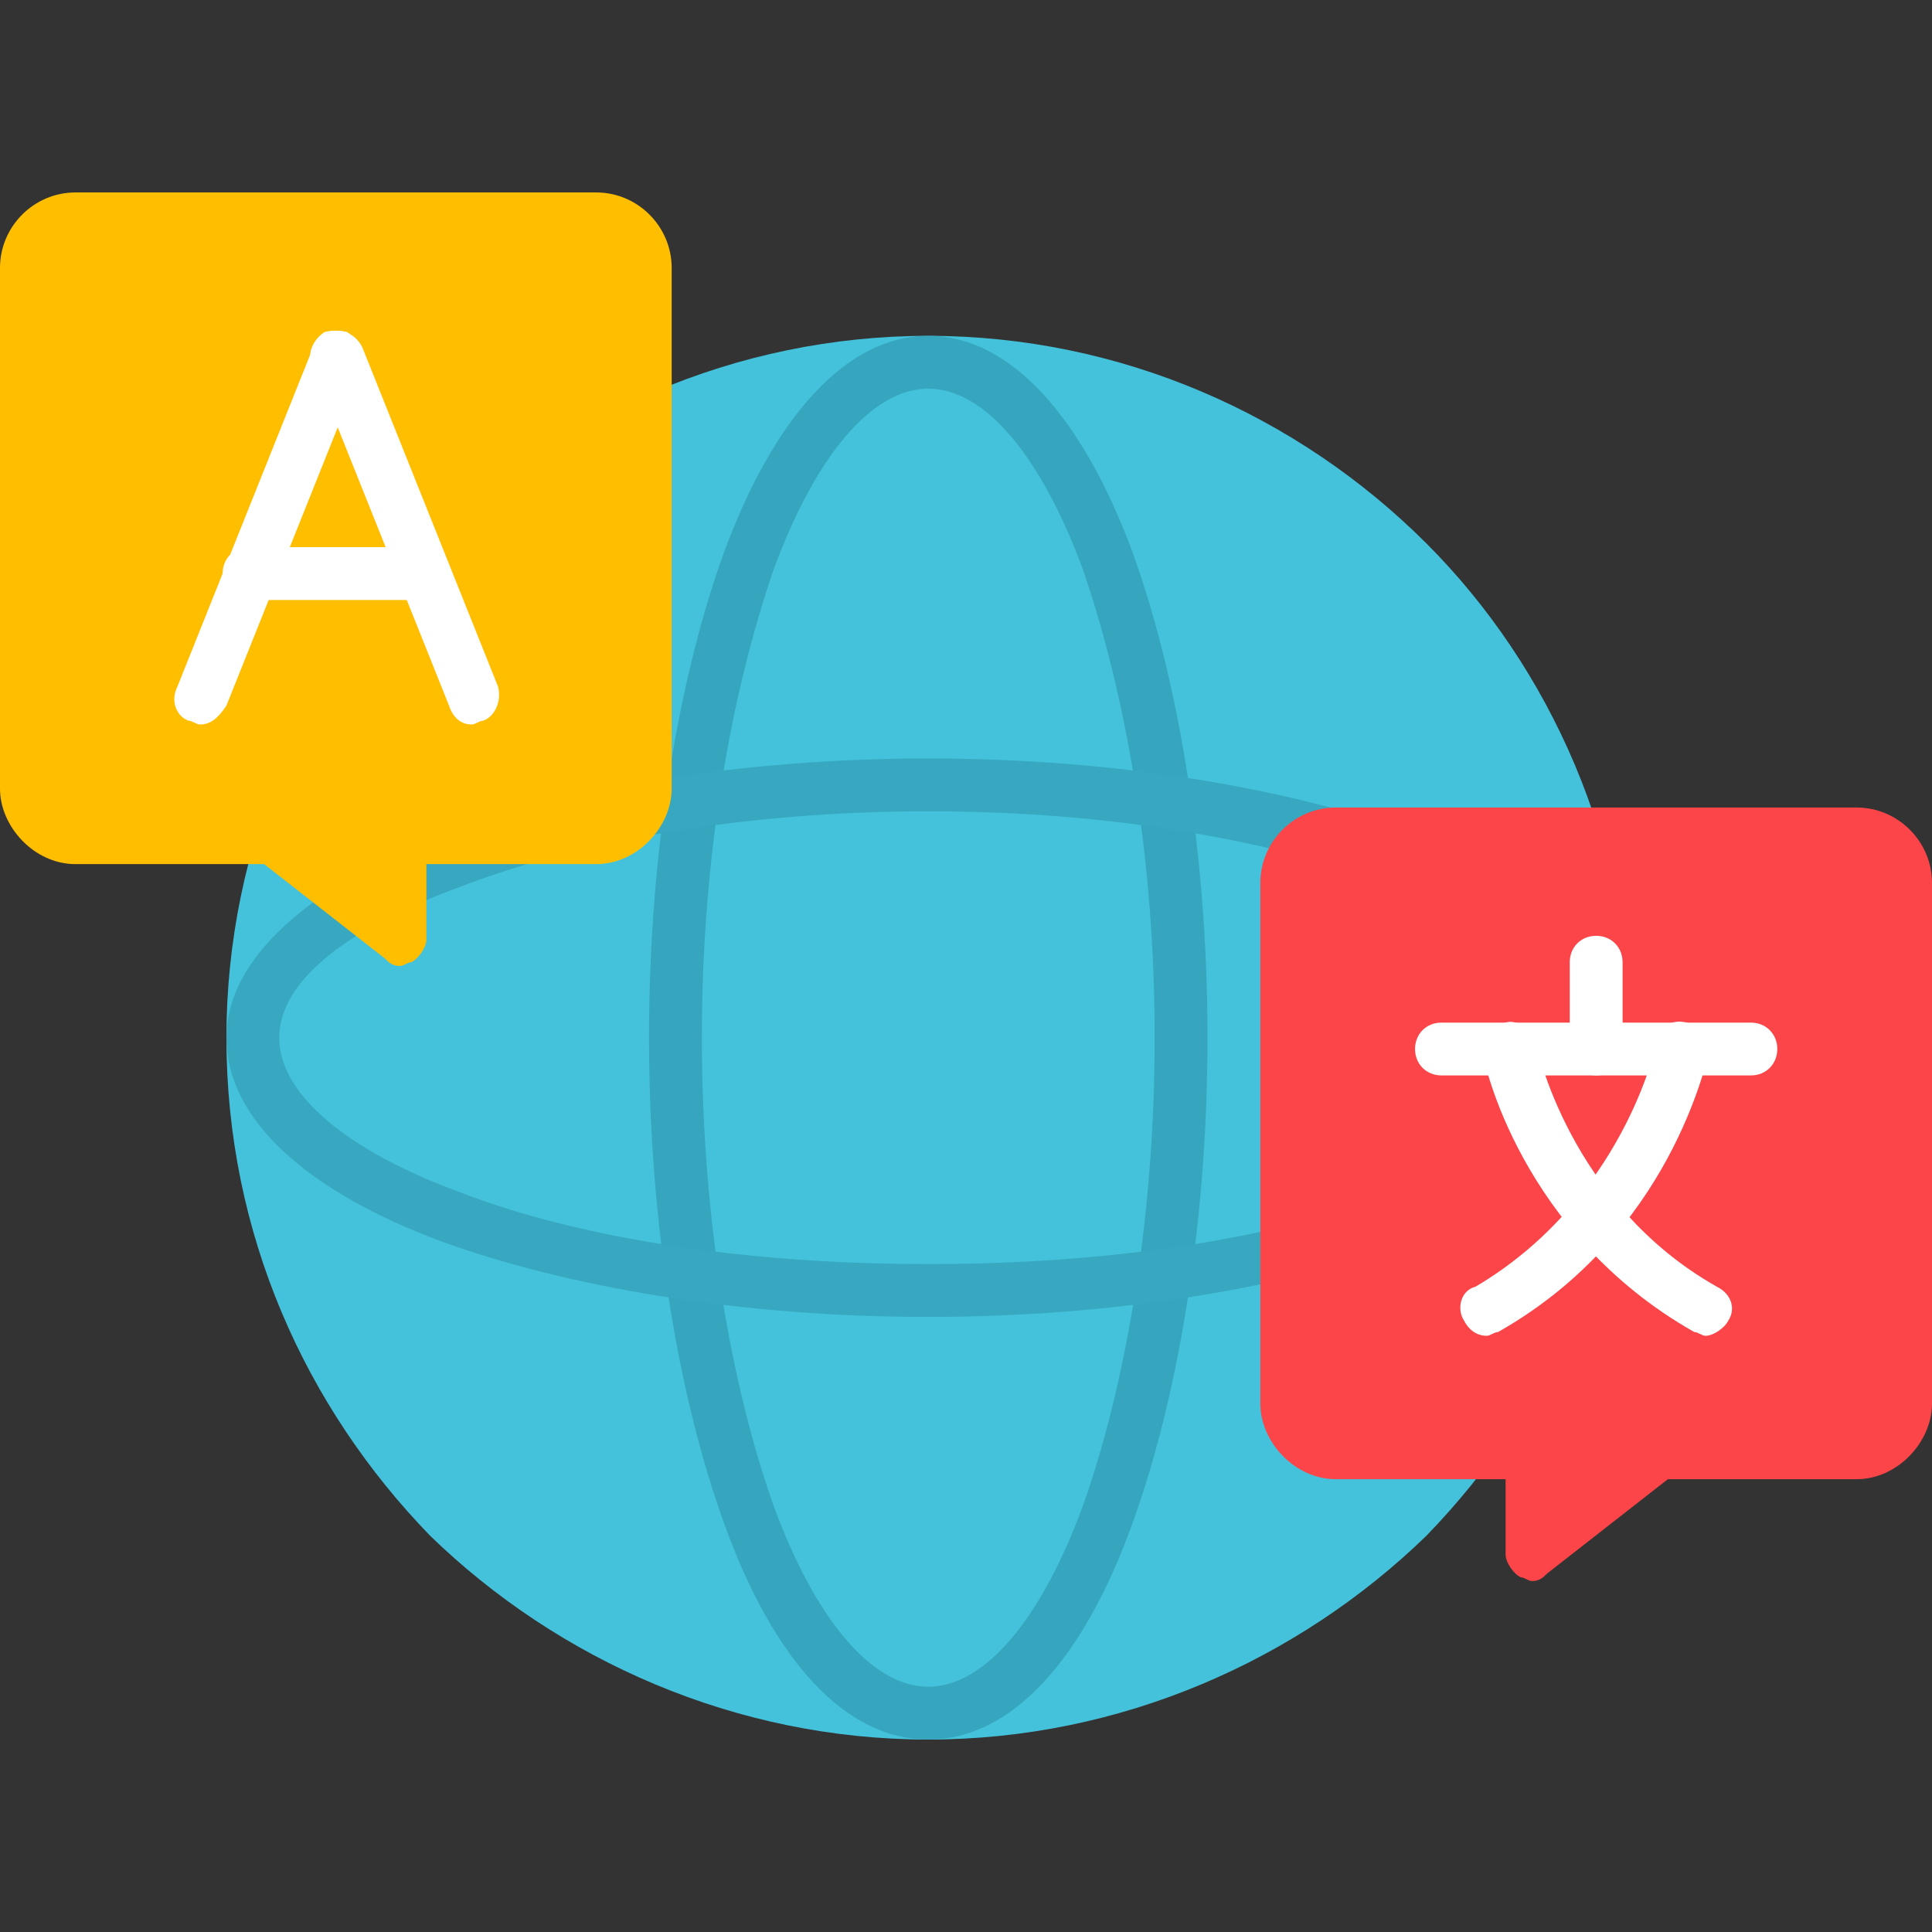 <svg xmlns="http://www.w3.org/2000/svg" xml:space="preserve" width="512px" height="512px" version="1.1" style="shape-rendering:geometricPrecision; text-rendering:geometricPrecision; image-rendering:optimizeQuality; fill-rule:evenodd; clip-rule:evenodd" viewBox="0 0 512 512" xmlns:xlink="http://www.w3.org/1999/xlink">
 <rect x="0" y="0" width="512" height="512" fill="#333333" stroke="none"/>
 <defs>
  <style type="text/css">
   
    .fil3 {fill:#FC4549}
    .fil2 {fill:#FFBE00}
    .fil4 {fill:white}
    .fil1 {fill:#4C8421;fill-rule:nonzero}
    .fil0 {fill:#5EAC24;fill-rule:nonzero}
   
  </style>
 </defs>
 <g id="Layer_x0020_1">
  <g id="_657235192">
   <g>
    <path class="fil0" d="M246 89c51,0 98,21 132,55 33,33 54,80 54,131 0,52 -21,98 -54,132 -34,33 -81,54 -132,54 -51,0 -98,-21 -132,-54 -33,-34 -54,-80 -54,-132 0,-51 21,-98 54,-131 34,-34 81,-55 132,-55z" id="id_101" style="fill: rgb(68, 194, 219);"></path>
    <path class="fil1" d="M246 89c22,0 41,22 54,57 12,33 20,79 20,129 0,50 -8,96 -20,129 -13,36 -32,57 -54,57 -22,0 -41,-21 -54,-57 -12,-33 -20,-79 -20,-129 0,-50 8,-96 20,-129 13,-35 32,-57 54,-57zm41 62c-11,-30 -26,-48 -41,-48 -15,0 -30,18 -41,48 -11,32 -19,75 -19,124 0,49 8,93 19,124 11,30 26,48 41,48 15,0 30,-18 41,-48 11,-31 19,-75 19,-124 0,-49 -8,-92 -19,-124z" id="id_102" style="fill: rgb(53, 166, 189);"></path>
    <path class="fil1" d="M432 275c0,22 -22,41 -57,54 -33,12 -79,20 -129,20 -50,0 -96,-8 -129,-20 -35,-13 -57,-32 -57,-54 0,-21 22,-40 57,-54 33,-12 79,-20 129,-20 50,0 96,8 129,20 35,14 57,33 57,54zm-62 41c30,-11 48,-26 48,-41 0,-15 -18,-29 -48,-40 -31,-12 -75,-20 -124,-20 -49,0 -93,8 -124,20 -30,11 -48,25 -48,40 0,15 18,30 48,41 31,12 75,19 124,19 49,0 93,-7 124,-19z" id="id_103" style="fill: rgb(55, 168, 191);"></path>
   </g>
   <path class="fil2" d="M106 256c-2,0 -3,-1 -4,-2l-32 -25 -50 0c-11,0 -20,-10 -20,-20l0 -138c0,-11 9,-20 20,-20l138 0c11,0 20,9 20,20l0 138c0,10 -9,20 -20,20l-45 0 0 20c0,2 -2,5 -4,6 -1,0 -2,1 -3,1z" id="id_104"></path>
   <path class="fil3" d="M406 419c-1,0 -2,-1 -3,-1 -2,-1 -4,-4 -4,-6l0 -20 -45 0c-11,0 -20,-10 -20,-20l0 -138c0,-11 9,-20 20,-20l138 0c11,0 20,9 20,20l0 138c0,10 -9,20 -20,20l-50 0 -32 25c-1,1 -2,2 -4,2z" id="id_105"></path>
   <path class="fil4" d="M464 285l-82 0c-4,0 -7,-3 -7,-7 0,-4 3,-7 7,-7l82 0c4,0 7,3 7,7 0,4 -3,7 -7,7z" id="id_106"></path>
   <path class="fil4" d="M394 354c-3,0 -5,-2 -6,-4 -2,-3 -1,-8 3,-9 39,-23 48,-64 48,-65 1,-4 4,-6 8,-5 4,1 6,4 6,8 -1,2 -10,48 -56,74 -1,0 -2,1 -3,1z" id="id_107"></path>
   <path class="fil4" d="M452 354c-1,0 -2,-1 -3,-1 -46,-26 -56,-72 -56,-74 -1,-4 2,-7 6,-8 3,-1 7,2 8,5l0 0c0,1 9,43 48,65 4,2 5,6 3,9 -1,2 -4,4 -6,4z" id="id_108"></path>
   <path class="fil4" d="M423 285c-4,0 -7,-3 -7,-7l0 -23c0,-4 3,-7 7,-7 4,0 7,3 7,7l0 23c0,4 -3,7 -7,7z" id="id_109"></path>
   <path class="fil4" d="M125 192c-3,0 -5,-2 -6,-5l-36 -90c-2,-3 0,-7 3,-9 4,-1 8,0 10,4l36 90c1,4 -1,8 -4,9 -1,0 -2,1 -3,1z" id="id_110"></path>
   <path class="fil4" d="M53 192c-1,0 -2,-1 -3,-1 -3,-1 -5,-5 -3,-9l36 -90c1,-4 5,-5 9,-4 3,2 5,6 4,9l-36 90c-2,3 -4,5 -7,5z" id="id_111"></path>
   <path class="fil4" d="M112 159l-46 0c-4,0 -7,-3 -7,-7 0,-4 3,-7 7,-7l46 0c4,0 7,3 7,7 0,4 -3,7 -7,7z" id="id_112"></path>
  </g>
 </g>
</svg>